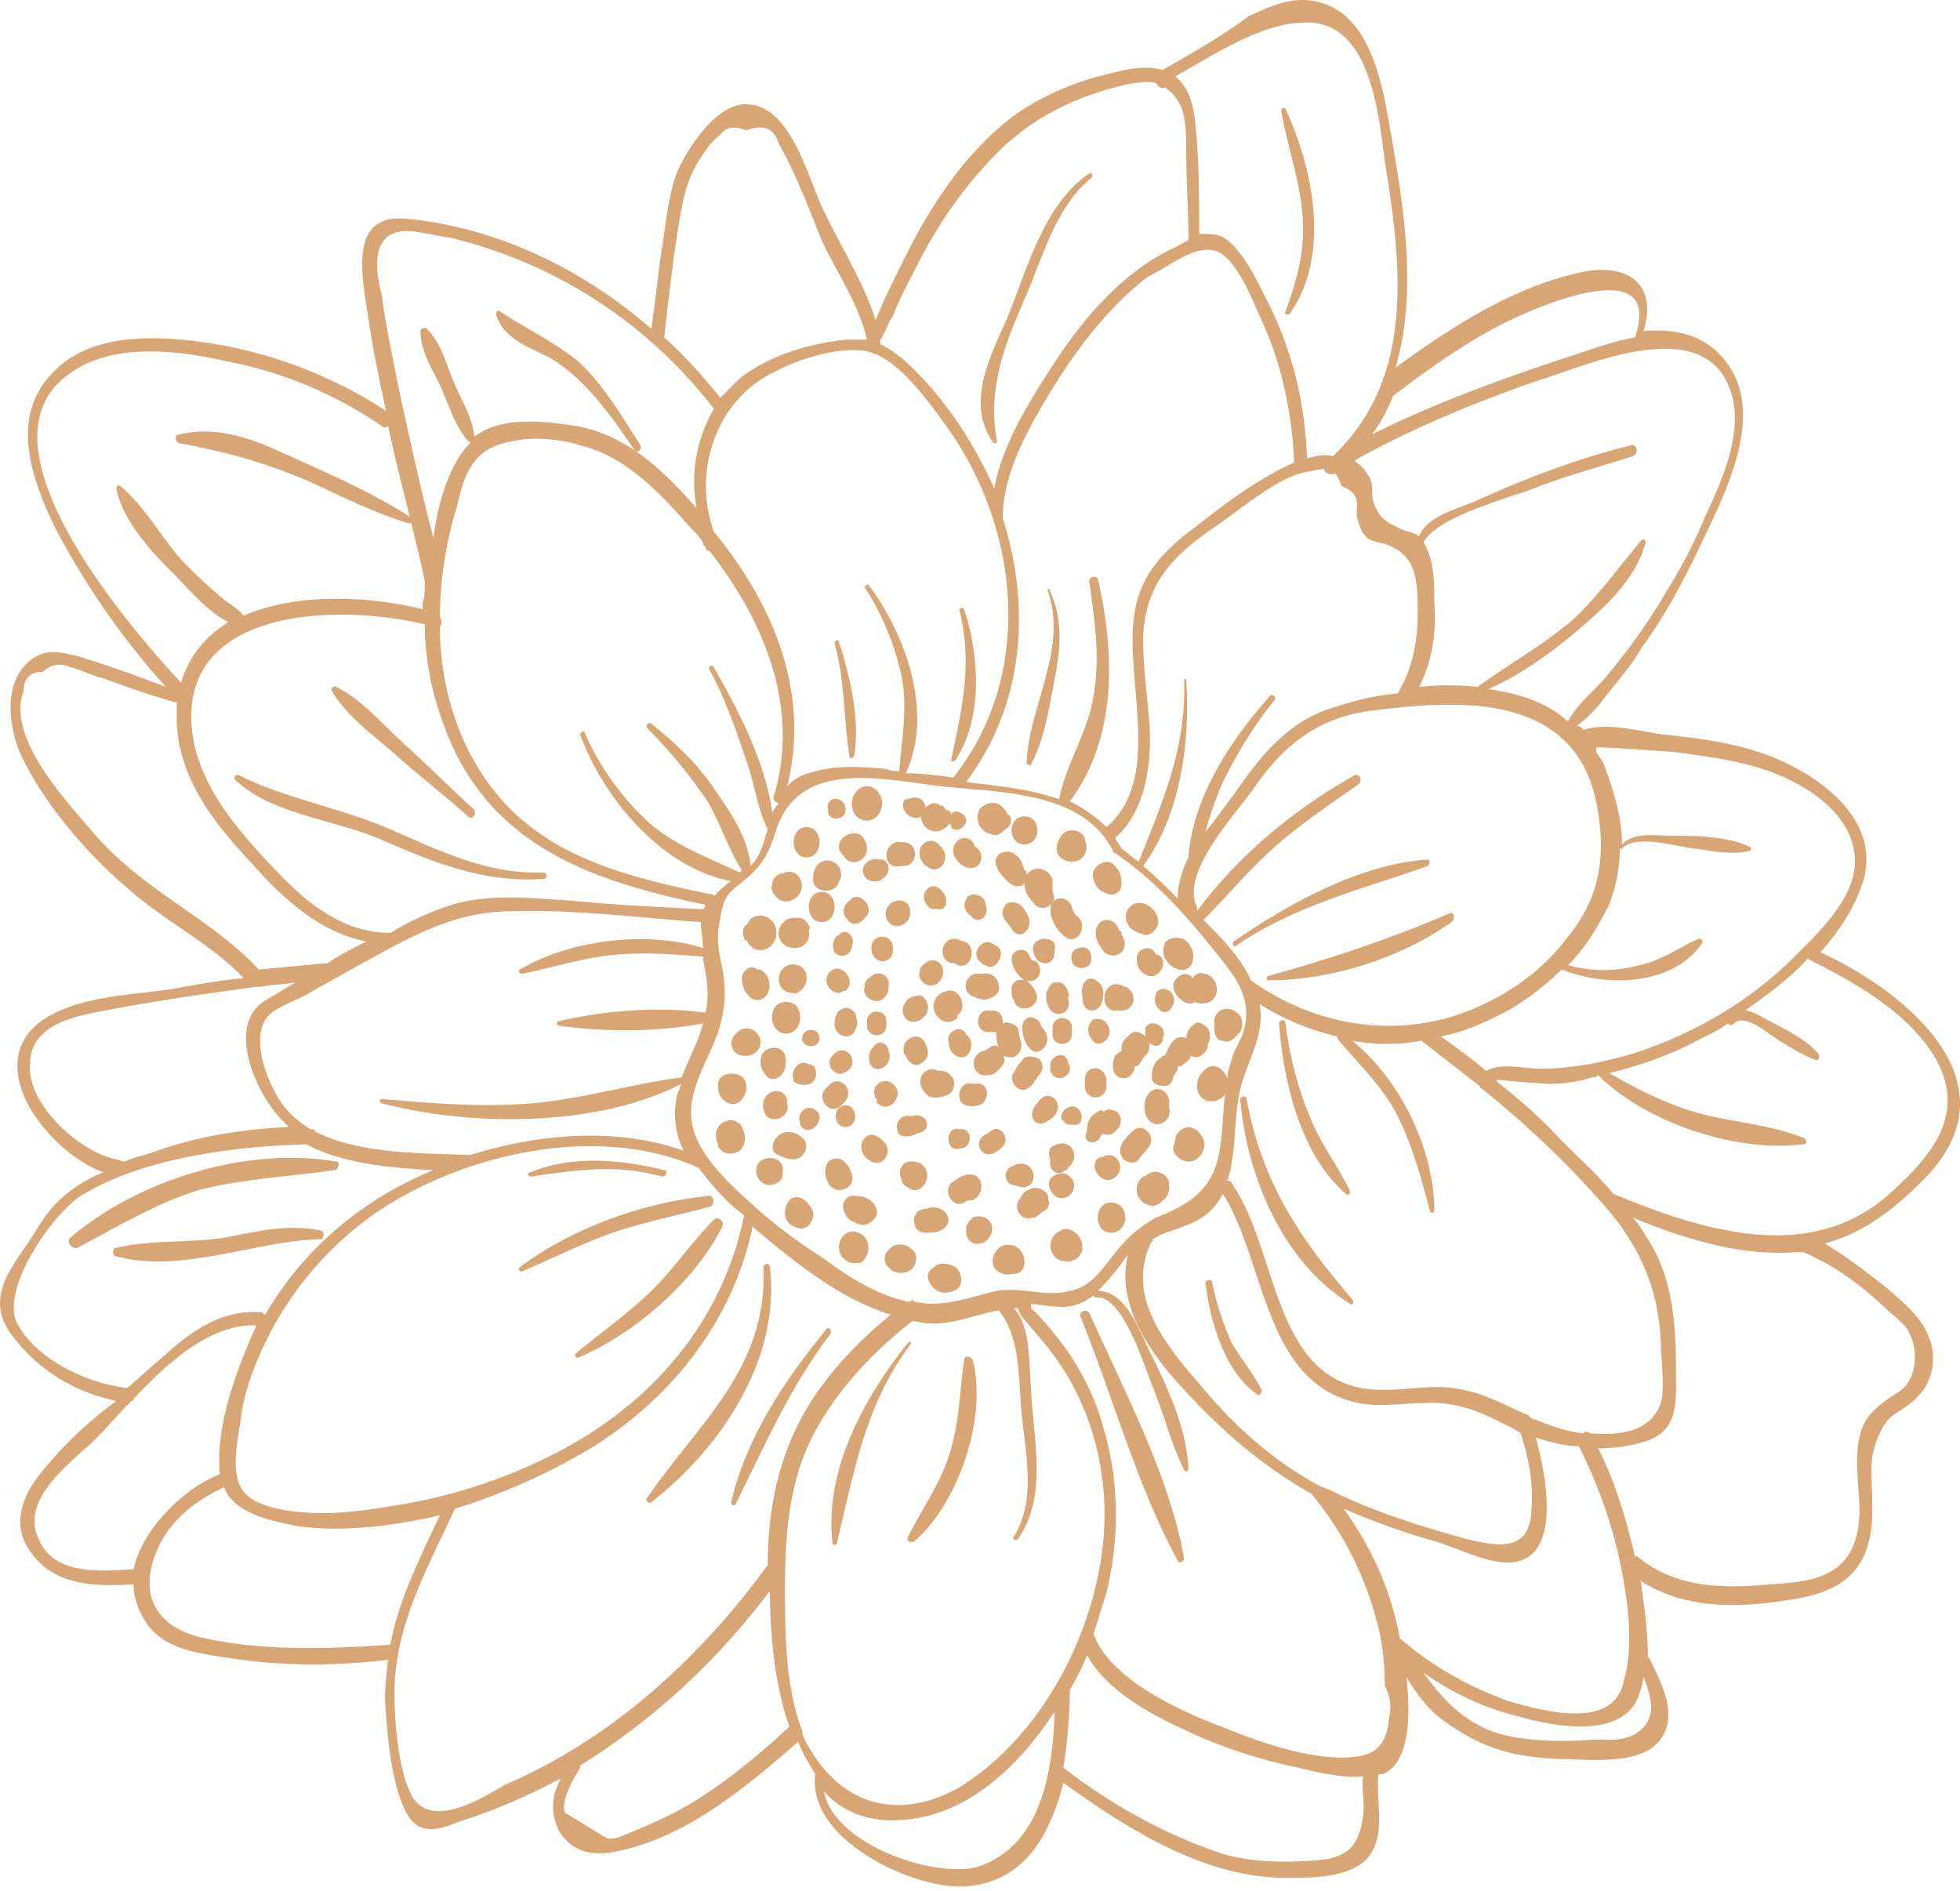 <svg width="400" height="386" fill="none" xmlns="http://www.w3.org/2000/svg"><path d="M384.729 262.577c-3.962-3.082-7.924-6.163-12.326-8.805 8.364-2.201 15.408-7.924 21.571-14.527 17.169-19.37-6.163-37.42-22.452-44.904 3.522-3.962 6.164-7.924 7.925-12.326 5.722-13.207-6.604-22.892-17.169-27.294-7.484-3.082-14.968-3.962-22.892-4.843-3.962-.44-11.446-2.641-16.289-.88 0-.44-.88-.881-1.32-.881 1.32-.88 2.641-2.201 3.081-2.641 1.321-1.321 2.642-3.082 3.962-4.843 2.201-2.641 4.403-5.282 6.163-8.364 4.843-6.603 8.805-14.087 12.327-21.571 4.842-10.125 13.207-26.414 4.842-36.98-4.402-5.722-10.565-6.603-16.728-6.163 3.081-10.125-3.962-14.087-13.207-11.886-13.647 3.082-25.974 11.006-37.42 19.37 4.843-16.288 1.321-35.218-1.761-52.387-1.76-9.245-4.842-20.69-14.967-22.452-4.843-.88-9.245 1.321-13.207 3.082-5.283 3.962-11.446 7.484-17.609 11.006-4.403-1.32-9.245.44-13.207 1.32-6.163 1.761-12.327 4.403-17.609 8.365-9.245 7.044-16.289 17.609-21.572 28.174-2.201 4.403-4.402 8.805-6.163 13.207-2.641-8.364-7.924-16.288-11.446-24.212-2.641-6.164-6.163-18.93-14.087-19.81-6.163-.881-11.886 7.483-14.528 12.766-2.201 4.843-2.641 11.006-3.521 16.288-.881 5.723-1.321 11.006-2.202 16.73-14.087-12.327-31.696-20.691-49.745-22.453-12.327-1.32-9.245 11.887-7.924 20.691.88 6.163 2.2 12.327 3.521 18.49-11.446-7.484-24.652-12.326-37.86-14.087-10.125-1.321-23.331-1.761-30.815 7.043-7.924 8.805-3.522 21.131.88 30.376 6.163 11.886 14.087 23.332 22.892 33.017-5.723-2.201-11.886-4.402-17.61-6.163-3.521-.88-6.603-1.761-9.684.44-6.163 4.402-4.843 14.088-2.201 19.81 4.842 10.126 13.647 20.251 22.011 27.295 7.484 6.603 16.729 11.005 23.332 18.049-4.842.44-9.685 1.321-14.527 2.201-8.365 1.321-19.37 1.321-26.854 6.604-12.327 9.244 1.76 26.854 12.766 30.816-5.282 2.201-9.685 5.282-13.207 11.005-4.402 7.484-11.886 14.088-5.282 22.452 5.282 7.044 12.766 11.446 21.13 13.207-6.603 4.842-11.886 10.125-16.288 15.848-3.522 4.843-4.842 10.566-.88 15.408 4.842 6.604 13.207 6.604 20.69 6.163 0 2.642.881 5.283 2.642 7.924 3.522 5.283 10.565 6.164 16.288 7.044 11.006 1.761 22.012 1.761 33.017.44-.44 3.522-.88 7.484-.44 11.006.44 6.163 1.321 14.528 3.962 19.81 2.642 5.283 6.604 3.962 11.006 2.201 7.044-2.201 14.087-5.282 20.691-8.804-1.761 3.522-2.201 6.603-.44 10.565 2.641 4.403 6.603 5.283 11.446 4.403 14.087-2.642 26.413-12.767 37.419-22.452.88 2.201 2.201 4.402 3.522 6.603-1.761 13.648 20.691 23.773 30.816 22.892 11.886-.88 17.169-10.565 19.81-21.131 12.767 9.245 28.175 18.93 44.023 19.37 5.283 0 13.207.441 17.609-3.521 4.402-4.403 2.201-11.446 2.642-17.169v-.441h.88c5.723-2.201 5.723-12.766 4.843-19.81 2.201 3.522 4.402 6.604 7.483 8.805 7.924 5.723 14.088 7.484 23.773 7.924 5.282 0 15.408 1.321 19.81-3.082 4.843-4.842 1.321-11.886-1.321-17.169 0 0 0-.44-.44-.44 0-5.723-.88-11.446-1.321-14.527 0-.441 0-.881-.44-1.321 9.245 6.163 20.691 5.723 31.256 3.962 11.446-1.761 16.729-7.044 16.289-19.81 0-5.283-.881-8.805 1.321-13.647 2.201-4.843 3.521-3.963 7.043-7.044 3.082-2.641 4.402-6.163 3.962-10.125-.88-6.164-5.723-9.685-9.685-13.207Zm9.685-47.545c7.484 11.886 0 20.691-8.804 28.615-16.289 14.527-38.3 7.484-56.35 0-3.962-4.843-8.804-8.805-12.766-13.207-3.522-3.522-7.044-6.603-11.006-9.685v-.44c3.522.44 10.125.88 10.566.88 3.081 0 6.163-.44 8.804-1.32.44 0 .881 0 1.321-.441 9.685 9.685 28.174 15.849 41.822 14.088.88 0 .88-.881 0-1.321-6.604-2.641-13.648-3.082-20.691-4.843-6.604-1.76-12.767-4.842-18.93-8.364 5.723-1.321 11.886-3.522 17.169-6.163 2.201-1.321 4.842-2.201 7.044-3.962.44.44.88.44 1.32 0 2.201-2.201 7.044 2.201 9.245 3.522 2.201 1.32 4.843 3.081 7.484 3.962.44 0 .88-.44.44-1.321-3.081-3.522-8.364-5.723-12.326-7.924-.881-.44-1.761-.881-2.642-.881 4.403-3.081 9.245-6.603 12.767-10.565 9.685 4.843 19.81 10.565 25.533 19.37ZM285.678 334.334c-1.761-9.685-5.723-18.49-11.446-26.414 6.163 2.642 12.326 4.843 18.489 6.604 4.843 1.32 12.767 5.723 17.61 3.962 7.924-2.642 5.282-17.169 3.081-25.093 3.082.88 5.723 1.761 8.805 1.761 3.522 7.043 6.163 14.087 7.924 21.571 1.761 7.484 3.522 18.49 1.321 25.973-1.761 10.566-16.289 6.604-23.773 4.403-8.364-3.082-15.408-7.044-22.011-12.767Zm-67.355-70.877c-4.843 1.321-9.685-.88-14.968 0-5.723 1.321-11.006 3.522-16.729 2.201-.44-.44-.44-.44-.88 0h-.44c-6.164-1.32-11.887-4.842-17.169-8.804-4.843-3.082-9.685-6.604-14.088-10.566-4.402-3.962-11.446-10.125-12.766-16.728-1.321-6.604 3.081-12.767 5.283-18.93 1.32-4.403 1.76-7.924.88-12.767-.88-4.402-1.321-6.163-.44-10.565.88-5.283 2.201-5.283 5.723-8.365 3.522-3.081 4.402-5.723 5.723-9.685 4.842-14.527 22.011-10.125 33.457-8.804 11.886 1.32 29.055.88 35.218 13.207 0 .44.441.44.441.44 8.364 5.723 14.967 13.207 21.571 21.571 3.522 4.402 6.163 8.364 4.842 14.087-.44 2.201-2.201 4.403-2.641 6.604-.44 1.32-.881 2.641-.881 3.962 0-.44-.44-1.321-.88-1.761-1.321-1.321-2.641-1.321-3.962 0-.88.88-1.321 1.761-1.321 3.081 0 3.522 3.962 3.963 5.723 1.761-.44 3.082-.44 6.604-.88 9.685-.881 8.805-5.283 12.327-13.207 15.408-3.082 1.761-5.283 3.522-7.484 6.164-3.082 3.521-5.283 7.924-10.125 8.804ZM195.871 364.71c-11.446 6.603-23.332 4.402-30.376-7.484-.88-1.321-1.32-2.201-1.761-3.522v-.44c-3.521-9.245-3.521-19.81-3.521-29.495 0-11.006.88-22.012 6.163-31.697 4.842-8.804 11.886-16.288 19.81-22.452.881 0 2.201.441 3.082.441 4.842.44 9.685-1.761 14.527-2.642 4.843 5.723 3.962 15.408 4.843 22.452.88 7.924 2.641 16.729-1.761 23.772-.44.441.44.881.88.441 6.164-8.805 3.082-20.691 2.642-30.816-.441-4.843 0-12.767-3.522-16.289h.88c.441 1.761 1.321 2.201 2.642 3.962 3.522 3.962 6.603 7.924 8.804 12.327 4.403 8.364 6.604 18.489 6.163 28.174-.88 20.251-12.326 42.702-29.495 53.268Zm-114.02-57.67c-5.282.88-10.565 1.761-15.847 1.761-3.962 0-13.207-.44-16.289-4.403-3.081-3.962-.88-11.445-.44-15.848.88-5.723 3.082-11.005 5.723-16.288 5.283-10.125 12.767-18.49 21.571-24.653 18.05-12.326 45.784-18.49 66.034-9.245 2.642 3.522 5.723 7.044 9.245 9.685-4.402 22.012-19.37 38.74-38.3 48.425-10.125 5.283-21.13 8.805-31.696 10.566Zm-17.608-76.16c0-.44-.44-.44-.88-.44-2.202-1.321-4.403-3.082-6.164-5.723-2.641-3.962-6.163-12.767-2.641-17.169 1.76-2.201 6.603-3.522 9.245-5.283 2.2-1.32 4.842-2.641 7.043-3.962 10.566-5.723 20.69-12.326 33.458-12.326 12.766-.44 25.973 1.321 38.74 2.201 0 1.761.44 3.522.44 5.283-11.446-3.522-26.854-1.761-37.42 4.402-.44.44 0 .881.441.881 6.603-1.321 13.207-3.522 19.81-3.962 5.723-.441 11.446 0 17.169.44v.44c.88 4.402 1.321 7.924.44 11.006-9.685-1.321-20.691-.441-29.935 1.761-.441 0-.441.88 0 .88 9.244 1.321 20.25 1.321 29.495-.44-.44 1.321-.881 3.081-1.761 4.842-.88 2.202-1.761 3.962-2.641 6.164-10.126 1.32-20.251 4.402-30.376 5.282-10.566.881-20.69 0-30.816-.88-.44 0-.44.88 0 .88 18.49 4.843 44.023 4.843 61.192-3.962-.441.881-.441 1.321-.881 2.201-.88 3.962-.44 7.925 1.321 11.446-13.647-4.842-29.495-3.521-43.583.881h-.44c-8.364-.44-22.011 0-31.256-4.843Zm22.451-103.453c0 8.804 2.202 17.168 5.723 25.093 10.126 21.571 30.816 27.734 51.507 32.136 0 .441 0 .441-.44.881h-.44c-8.805-.44-18.05-.881-26.854-1.761-7.484-.44-14.968-1.321-22.452.44-4.842 1.321-9.685 3.522-14.087 6.163-10.126 0-17.61-6.603-24.213-13.647-6.603-7.043-13.647-14.968-15.848-25.093-5.283-27.734 29.055-28.615 47.104-24.212Zm18.05-37.42c3.962-.88 9.685-.44 13.647.88 9.245 2.202 16.288 9.686 22.452 16.729.88.881 1.76 1.761 2.641 3.082 0 .44 0 .44.44.88 0 .441.44.881.881.881 11.005 14.087 18.489 31.696 13.206 49.746-.44.88 0 1.32.881 1.761-.44.44-.881 1.32-1.321 1.76-1.32-10.125-7.043-21.131-11.886-29.495-.44-.88-1.321 0-.88.44 3.081 5.723 5.282 11.887 7.483 18.49 1.761 4.842 2.202 9.685 4.403 14.087-.881 2.642-1.321 5.283-3.522 7.484-.44-5.723-4.402-11.446-7.484-15.848-3.522-5.283-7.924-9.245-12.767-13.207-.44-.44-1.32.44-.88.881 4.402 4.402 8.805 9.685 12.326 14.967 2.642 4.403 4.403 10.126 7.044 14.088l-.44.44c-6.604-3.082-12.767-5.283-18.49-10.125-5.723-5.283-10.125-11.446-13.207-18.49 0-.44-.88 0-.88.44 4.842 13.207 16.729 27.294 30.816 29.936-1.321.88-2.201 1.761-3.522 3.081 0-.44-.44-.44-.88-.44-16.729-3.522-34.338-7.484-45.344-22.892-6.603-9.245-9.685-20.691-9.685-31.696.44-.44.44-1.321 0-1.761 0-7.924 1.32-15.848 3.522-22.892 1.76-7.924 3.962-11.886 11.446-13.207Zm53.267-14.087c4.843-2.642 14.528-5.723 19.811-3.962 5.723 1.76 11.446 9.685 14.968 14.527 15.408 21.131 18.489 51.067 1.76 72.198-3.081-.44-6.603-.881-9.685-.881 5.723-12.326 0-28.174-7.483-38.3-.441-.44-.881 0-.881.441 3.522 5.282 6.163 11.886 7.484 18.049 1.321 6.603 0 12.767-.44 19.37-.881 0-1.761 0-2.642-.44-5.282-.44-10.565-.881-15.848.88-1.761.441-3.081 1.321-4.402 2.642 4.842-19.37-3.082-37.42-14.968-51.947-4.402-12.327.44-26.854 12.326-32.577Zm86.285-24.653s.441 0 0 0c1.761-.44 3.522-.44 4.843.44 3.522 2.201 6.163 8.805 7.924 12.767 4.402 9.245 6.603 19.37 7.044 29.935-7.044 3.082-14.088 8.365-20.251 13.207-5.283 3.962-10.125 8.365-11.886 15.408-3.522 13.647 6.163 35.219-6.163 45.784-2.201-2.201-4.843-3.962-7.484-5.283 9.685-12.766 9.245-30.375 5.723-45.343-.44-.881-1.761-.44-1.761.44 1.321 9.245 2.641 18.049 0 27.294-1.761 5.723-4.843 11.006-6.163 17.169-3.962-1.321-8.365-2.201-12.327-2.641-2.201-.441-4.402-.441-6.603-.881 11.886-15.848 13.207-35.658 7.484-53.708v-.44c0-9.245 5.723-18.93 10.565-26.854 5.283-8.364 11.446-16.288 18.93-22.011 3.522-1.761 7.044-4.403 10.125-5.283ZM270.27 95.73c0 .88 1.32 1.32 2.201.88.44.44.88 1.321 1.321 2.642 2.641.88 3.521 2.641 3.081 4.842 0 .441 0 1.761.44 2.642.441 1.32.441 1.761 1.761 3.081 1.321.881 2.642.881 3.962 1.321 4.403 1.761 5.723 4.402 6.164 9.245.44 7.484 0 14.527-3.962 21.131a55.764 55.764 0 0 0-12.327 2.641c-9.685 2.642-15.408 9.685-21.131 18.05-1.761 2.201-3.522 4.842-5.723 7.483.881-3.521 2.201-7.043 3.522-10.125 3.082-6.163 6.603-11.886 10.566-16.728.44-.441-.441-1.321-.881-.881-7.924 8.805-15.848 20.691-16.729 33.017-1.32 2.642-2.201 5.723-2.201 8.365-2.201-2.202-4.402-4.403-7.043-6.604 7.483-10.125 9.685-25.093 8.804-37.86 0-.44-.44-.44-.44 0 .44 14.088-4.402 24.653-9.245 36.98-1.321-.881-2.201-1.761-3.522-2.642-.44-.88-.88-1.32-1.32-2.201 6.163-5.283 7.483-14.968 7.043-22.892-.44-6.163-1.32-11.886-1.32-18.049.44-11.006 6.163-16.729 14.527-22.452 5.283-3.522 13.647-11.005 19.81-11.446 1.761-.44 2.202-.44 2.642-.44Zm55.469 67.795c2.201 11.006.88 19.811-6.164 28.175-4.402 5.723-10.125 10.125-16.728 13.207-15.408 7.484-33.458 5.283-47.545-4.843-2.201-4.842-6.163-8.804-9.685-12.326 4.402-4.402 8.805-9.685 13.647-14.087 5.723-5.283 11.886-9.245 18.049-13.648.881-.88 0-2.201-.88-1.76-11.886 6.603-23.772 16.288-32.137 27.734v-.881c-3.522-7.043 7.924-18.929 11.886-24.652 6.164-8.805 13.207-14.088 23.773-15.408 17.169-2.201 40.941-3.962 45.784 18.489Zm-90.688 89.807c.441 0 .441-.44 0 0 .441-.881 1.321-.881 1.761-1.321 5.723-2.201 9.685-2.641 12.767-8.364 8.805 14.087 8.364 38.74 27.734 42.702 4.403.881 8.805 0 13.207 0 7.484-.44 12.327 2.201 18.49 5.283.44.44.88.44 1.321.88 1.761 5.283 2.641 10.566 2.201 15.849-.44 8.804-7.484 7.043-13.207 5.723-9.685-2.642-19.37-5.723-28.175-10.126-.44 0-.88-.44-1.32-.44-8.365-4.402-15.849-10.565-22.452-18.049-7.484-8.805-18.49-19.811-12.327-32.137Zm89.367 39.18c-.44-.44-.881-.44-1.321 0-3.962-.44-7.043-1.761-10.565-3.081-.44-.441-.881-.881-1.321-.881-3.962-1.761-7.924-3.962-12.326-4.842-7.044-1.761-14.088.88-21.131-.44-18.05-3.522-17.169-28.615-26.414-41.822 0-.44-.44-.44-.881-.44 1.761-5.283 1.321-10.566 2.202-16.289.88-7.044 5.723-12.767 4.402-19.81 4.842 3.081 10.125 5.283 15.848 6.603v.44c4.402 5.283 9.245 9.685 12.327 15.849 3.081 6.163 4.842 12.766 6.603 19.37 0 .44.88.44.88 0 0-12.767-7.043-26.854-16.728-34.778 4.842.88 9.245.88 14.087 0l11.886 9.244c0 .441.44.441.881.881 9.245 7.484 17.609 15.408 25.533 24.653 6.603 7.924 10.125 16.288 10.565 26.854 0 3.081.881 9.245 0 12.326-2.201 6.163-8.804 6.604-14.527 6.163ZM341.147 153.4c6.603.88 13.647 1.761 19.81 3.962 7.484 2.641 17.609 8.805 17.609 18.49 0 7.484-7.484 14.527-12.326 19.37-9.245 9.245-20.691 15.848-33.017 19.81-6.164 1.761-12.327 3.082-18.93 3.082-3.082 0-7.924-1.321-11.006.44-3.082-2.641-6.163-4.843-9.245-7.044 4.843-.88 9.685-3.081 14.528-5.723 3.522-2.201 7.043-4.842 10.125-7.924 8.805 3.522 22.452 3.522 28.615-5.283.44-.44 0-1.32-.881-.88-3.962 1.761-7.484 4.402-11.886 5.283-4.842 1.32-9.685 1.32-14.527 0 3.521-3.522 6.163-7.924 8.364-12.327 1.321-3.522 2.201-7.484 2.201-11.446h.44c2.642-3.081 11.006-.44 14.968 0 3.522.441 7.484 1.321 11.006.441.44 0 .44-.881 0-.881-4.843-2.201-11.006-2.201-15.848-2.201-3.522 0-7.484-.88-10.126 1.761 0-5.723-1.761-11.006-3.521-15.848-.441-1.321-1.321-2.202-1.761-3.082v-.88c3.962 0 14.087.88 15.408.88Zm12.326-72.638c2.201 7.924-2.201 17.61-5.283 24.213-2.201 5.283-4.842 10.565-7.924 15.408-3.522 6.163-7.924 12.326-12.766 18.049-2.202 2.642-5.723 5.283-7.484 8.805-4.403-3.962-10.126-5.723-16.289-6.604 6.163-2.641 12.327-7.043 17.609-11.446 5.723-4.842 12.327-10.565 14.528-18.489 0-.44-.44-.881-.881-.44-4.842 5.723-8.804 11.446-14.087 16.288-6.163 5.283-12.767 8.805-19.37 13.647a53.679 53.679 0 0 0-11.886 0c2.641-5.283 3.522-11.006 3.081-17.169 0-3.962 0-8.804-2.201-12.326 2.642-5.283 18.05-9.245 22.452-11.006 6.603-2.641 13.647-4.402 20.251-6.603 1.32-.44.88-2.642-.441-2.201-10.565 2.64-21.131 6.603-30.816 11.005-3.522 1.761-10.565 3.082-12.326 7.484-.44 0-.44-.44-.881-.44-.88-.44-1.761-.44-2.641-.881-2.641-1.32-4.402-1.76-5.723-5.282-.88-2.642.44-3.962-1.761-6.604-.44-.88-1.321-1.32-2.201-2.2 11.886-6.604 24.653-11.887 37.419-16.29 10.126-3.08 34.779-14.527 39.621 3.082Zm-69.116 0c7.484-5.723 14.968-11.005 22.892-14.968 5.283-2.64 32.577-14.967 26.414 3.082-5.283.88-10.566 3.082-14.968 4.402-13.207 4.403-26.414 9.245-38.74 15.408 1.761-2.2 3.081-4.842 4.402-7.924Zm-18.049-76.16c13.207-.44 14.968 18.05 16.288 28.175 3.522 21.572 6.163 44.463-10.565 60.312-1.761-.44-3.522 0-5.283.44-.44-11.446-3.082-22.452-8.364-32.577-1.761-3.522-5.283-11.006-9.245-12.767-1.321-.44-2.642-.44-4.402-.44 0-7.924 0-15.408-.881-23.332-.44-3.522-1.321-6.603-3.962-8.805 8.364-4.842 18.049-11.005 26.414-11.005Zm-84.084 59.872c1.321-3.522 3.082-6.604 4.843-10.125 3.962-7.924 8.804-14.968 14.527-21.131 7.484-8.365 16.729-13.207 27.735-15.849 2.201-.44 4.402-.88 6.603-.44.44.88 1.321 1.32 1.761.88 1.321.881 2.641 2.202 3.522 4.403.88 2.641.88 6.163.88 8.805 0 6.163.44 11.886.44 18.049-1.32.44-2.201 1.32-3.521 1.76-9.685 4.843-17.169 13.208-23.333 22.452-4.842 7.484-11.005 16.73-12.766 26.414-3.962-8.804-9.245-17.169-16.289-24.212-2.201-2.202-4.402-3.963-7.043-5.283 0-.44 0-.88.44-1.32.88-1.762 1.321-3.082 2.201-4.403Zm-43.583-19.37c.881-5.283 1.761-9.245 4.843-13.647.88-1.321 2.201-3.082 3.522-3.962 1.32-1.761 3.081-1.761 5.282-.88 3.522-1.321 5.723-.441 6.604 2.64 3.522 6.164 6.163 13.207 8.805 19.81 3.081 6.604 7.483 12.768 9.244 20.251h-4.402c-7.484.88-15.408 3.082-21.571 7.924l-3.962 3.963c-3.522-4.403-7.484-8.805-11.446-12.327.88-7.924 1.761-15.848 3.081-23.772Zm-53.707 2.2c2.64.441 4.842.881 7.483 1.322 21.131 5.282 39.621 17.169 53.268 34.778-3.522 6.163-4.842 13.207-3.522 20.25l-.44-.44c-6.603-7.484-14.087-14.528-24.213-16.288-6.163-.881-14.967-2.202-20.69 2.2-.44-3.961-2.642-7.483-3.962-10.565-1.761-3.962-2.642-8.364-5.723-11.446-.44-.44-1.321 0-1.321.44 0 3.962 2.201 7.484 3.962 11.006 1.76 3.962 3.082 8.364 5.723 11.446 0 0 .44 0 .44.44l-.44.44c-3.962 4.403-6.163 11.887-7.044 18.93-2.641-10.125-4.842-20.25-7.043-30.375-1.321-6.604-2.642-12.767-3.522-19.37-1.761-6.604-1.761-14.088 7.043-12.767ZM14.056 76.36c8.804-6.603 22.451-4.843 32.136-2.641 11.446 2.2 22.012 6.603 31.697 13.207.44.44.88.44 1.32 0 2.202 10.565 5.283 21.13 7.484 31.696 0 1.761 0 3.082-.44 4.402v1.321c-10.565-2.641-25.533-3.522-36.539 1.321-1.32-1.761-3.522-2.642-5.283-4.403-2.64-2.201-4.842-4.402-7.043-6.603-4.403-4.843-7.924-11.446-12.767-15.408-.44-.44-.88 0-.88.44 1.32 6.604 7.043 12.767 11.446 17.169 3.081 3.082 7.043 7.924 11.446 10.125-4.403 2.642-7.925 6.604-9.685 12.327C25.503 126.986-5.754 90.447 14.057 76.36Zm4.402 92.888c-5.283-6.163-17.169-18.93-13.647-28.174 0-2.642 1.32-3.962 3.962-3.962 1.76-1.761 3.962-1.761 5.723-.881 2.201.44 4.402 1.761 6.603 2.201 4.843 1.761 9.685 3.522 14.528 4.843h.44v3.962c.44 11.886 7.924 21.131 15.408 29.055 6.604 7.484 14.087 14.087 23.332 15.848-2.641 1.321-5.283 2.642-7.924 4.402-4.842.441-9.245.881-14.087 1.321-9.685-10.565-24.213-16.288-34.338-28.615Zm5.283 67.355c-7.044-1.32-18.49-11.005-17.61-19.81.44-8.805 11.446-9.685 17.61-11.006 9.685-1.761 18.93-3.081 28.615-4.402h.88c2.201-.44 4.402-.44 7.044-.88l-6.604 3.962c-7.484 5.282-1.32 18.929 3.962 24.212L58.96 230c-9.245.44-18.05 1.761-26.854 4.842-2.201.881-4.843 1.321-6.603 2.201-.88 0-1.321-.44-1.761-.44Zm-20.25 33.458c-3.523-7.044 7.483-22.892 13.646-26.414 12.767-7.484 30.816-9.685 45.344-10.125 7.484 3.962 17.169 4.842 25.973 5.282-14.087 5.723-26.413 15.849-34.337 29.496 0 0-.44 0-.44-.441-8.365-.88-14.968 3.963-21.132 9.686-2.2 1.76-4.402 3.962-6.603 5.723-7.924-.881-18.49-5.723-22.452-13.207Zm4.401 44.023c-3.962-8.365 7.044-15.849 11.887-20.691 2.2-2.201 4.402-4.843 7.043-7.484.44 0 .44-.44.44-.44 7.044-7.484 15.849-15.408 25.094-14.968-.88 1.761-1.761 3.962-2.642 6.163-2.641 6.603-5.723 16.289-4.842 24.213-7.044 2.641-15.848 11.005-17.61 19.37-6.603.44-16.288 1.32-19.37-6.163Zm33.898 20.25c-8.804-1.761-14.087-7.924-9.685-18.049 2.641-6.164 7.924-10.126 13.647-12.767 1.761 5.283 10.125 7.044 14.968 7.924 9.245 1.321 19.37 0 29.055-2.201-3.962 8.364-8.364 17.169-10.125 26.414-12.767.88-25.974 1.32-37.86-1.321Zm42.262 32.137c-2.641-4.843-3.522-14.528-3.522-19.811-.44-14.087 6.604-26.413 12.327-38.74 8.364-2.641 16.728-6.163 23.772-10.125 18.049-9.685 32.577-26.414 36.979-47.545l.881.881c7.924 6.603 17.169 14.087 27.294 17.169-7.484 6.163-14.087 13.207-18.49 21.571-4.842 9.245-6.603 19.37-6.603 29.495-14.088 19.37-32.137 35.659-53.708 44.904-4.402 2.641-14.968 9.244-18.93 2.201Zm55.909 2.201c-3.962 2.201-7.924 3.962-12.326 5.723-.881.44-2.201.88-3.522.88-3.082-1.761-5.723-3.521-8.805-5.282-.88-2.642 1.761-7.044 3.082-9.245v-.44c14.968-9.245 28.175-21.572 38.74-35.659 0 8.364.88 18.93 3.962 27.734-6.603 6.164-13.647 11.887-21.131 16.289Zm60.752 11.886c-7.924 3.522-30.376-3.522-32.577-14.968 3.962 4.403 9.685 6.604 17.169 5.723 12.326-1.32 22.451-10.565 29.935-22.011-.44 12.326-2.641 26.414-14.527 31.256Zm77.48-10.125c-.881 7.484-4.402 8.804-9.685 9.245-6.163.44-12.767.44-18.93-1.321-11.886-3.962-22.892-10.125-32.577-17.609.881-5.283 1.321-11.006 1.321-15.848 1.32-2.202 2.641-4.843 3.522-7.044 4.842 8.364 15.408 13.207 23.332 16.729 6.163 2.641 13.207 4.842 19.81 6.163 3.522.88 8.805 2.201 13.207 1.761-.44 2.201.44 5.282 0 7.924Zm5.283-19.81c-.441 5.282-2.642 7.483-7.044 7.924-7.924.88-18.49-2.642-25.974-5.723-8.364-3.082-23.772-9.685-27.294-19.37.881-2.642 1.761-5.723 2.642-8.365 2.641-11.005 2.641-22.451-.441-33.017-1.32-5.283-3.521-10.125-6.603-14.968-.44-.88-5.283-7.484-8.364-10.125v-.88c4.842.44 8.364 1.76 12.766-1.761 0 .44.441.44.881.44 5.283 0 9.685 14.527 11.446 18.93 2.201 5.282 3.522 11.005 6.163 16.288.44.44.88.44.88-.44-.44-8.364-4.402-16.729-7.924-23.772-2.201-4.403-4.842-12.327-10.565-12.327 2.201-2.201 4.402-4.842 6.163-7.484-2.201 8.805 2.641 17.169 8.364 24.213 8.805 10.125 18.05 18.49 29.055 24.653 6.164 7.484 10.566 15.848 13.207 25.533 1.321 4.402 1.761 9.245 1.761 13.647 1.321 2.641 1.321 4.402.881 6.604Zm51.066 2.641c-2.641 2.201-6.163 1.761-9.245 1.761-5.723.44-12.326.44-18.049-.881-7.484-1.761-12.326-6.603-16.729-12.766 5.723 3.962 11.886 7.043 18.93 8.804 6.163 1.761 18.05 4.403 23.332-1.32 1.321-1.321 2.201-3.962 2.642-6.604 1.761 4.402 2.641 8.364-.881 11.006Zm52.828-69.116c-6.164 3.962-8.365 6.163-8.365 14.528 0 5.282 1.321 10.565-.44 15.848-2.641 7.924-10.565 8.364-17.169 8.804-9.685.881-19.37.881-27.294-5.723h-.44c-1.761-7.484-3.962-14.967-7.484-22.011 3.081 0 6.163-.44 9.245-1.321 7.484-2.201 6.603-8.364 6.603-15.408 0-9.245-.88-18.489-5.723-25.973-.88-1.321-1.761-3.082-3.081-4.403 10.565 4.403 22.011 7.925 33.457 7.044h1.321c6.163 2.641 11.005 6.163 15.848 10.566 1.32 1.32 3.081 2.641 4.402 3.962 3.522 3.521 3.522 11.446-.88 14.087Z" fill="#D8A574"/><path d="M172.539 165.726c.44-3.521-4.402-3.521-3.522-.44v.44c0 1.761 3.082 1.761 3.522 0ZM164.615 174.971c3.521 0 3.521-6.163 0-6.163-3.522 0-3.522 6.163 0 6.163ZM159.332 183.776c2.642.88 5.283-1.761 3.963-4.402-.881-1.761-2.642-1.761-3.963-.881l.441-.44c-1.321.44-2.201 1.321-2.201 2.641-.441.881.44 2.201 1.76 3.082ZM152.729 192.58l.88.881c2.202 1.321 4.843-.44 4.843-3.082 0-2.641-2.641-4.402-4.843-3.081-.44 0-.44.44-.88.88-.44.881-.44.881-.44.44-.881.881-.881 2.642 0 3.522 0-.44 0-.44.44.44ZM156.691 202.706c.88-1.761 0-4.403-1.761-4.843h-.44c-.44 0-.44 0 0 0-1.321-1.32-3.082.44-3.082 1.761s.44 2.641 1.321 3.522c.88 1.321 3.081 1.321 3.962-.44ZM154.93 211.51c-.88-1.761-3.082-2.201-4.402-.88l-.441.44c-1.76 1.761-.44 4.402 1.761 4.402h.441c2.201 0 3.521-2.201 2.641-3.962ZM150.968 219.434s-.441 0 0 0c-2.202-.88-4.843 0-4.403 2.642 0 1.32.881 2.641 2.201 3.081.881.44 2.202 0 2.642-.88 1.32-1.321 1.32-3.962-.44-4.843ZM150.528 229.119c-.881-.88-2.202-.44-3.082 0-1.321.881-1.761 2.642-.881 4.403v.44c.881 1.761 3.082 1.761 4.403.88 1.32-1.32 1.32-3.081.44-4.842-.44-.881-.88-.881-.88-.881ZM159.772 238.364c-.44-2.641-4.402-2.641-5.283-.44-.88 2.641 1.761 4.842 3.962 3.522 1.321-.44 1.321-1.761 1.321-3.082ZM165.055 245.848s0 .44 0 0c0 .44 0 0 0 0-.441 0-.441 0 0 0-.441 0-.441 0 0 0-.881-1.321-2.642-2.201-3.962-.88-1.321 1.761-1.321 4.402.88 5.282 1.321.881 3.082.441 3.522-.88.88-1.321.44-2.641-.44-3.522ZM175.18 251.571c-.44 0-.44 0 0 0-2.201-.88-3.962.881-3.962 3.082 0 1.761 1.761 3.522 3.962 3.081h.441c2.201-1.32 2.201-5.282-.441-6.163ZM181.344 255.093c-1.321 1.321-.881 3.082.44 3.962.881.88 2.641.881 3.522.44 1.321-.44 2.201-2.641 1.321-3.962-1.321-1.761-3.963-2.201-5.283-.44ZM194.11 258.174c-1.32-.44-2.641-.44-3.521.441-.881.44-1.761 1.761-.881 3.081.881 1.761 2.641 2.642 4.843 1.761 2.201-.44 2.201-4.402-.441-5.283ZM206.877 254.212c-1.761-.44-3.081 0-3.962 1.761-.88 1.761 0 3.522 1.761 3.962.88.441 1.761 0 2.641 0 2.642-.44 2.202-4.842-.44-5.723ZM218.763 251.131c-.88-.44-1.761-.44-2.201 0-1.321.44-2.201 1.761-2.201 3.081 0 1.321.88 2.642 2.201 3.082.881 0 1.761.44 2.201 0 3.082-.88 2.642-4.843 0-6.163ZM226.687 245.408c-3.522 0-3.522 6.163 0 6.163 3.962 0 3.962-6.163 0-6.163ZM235.052 239.245l-.881.44s-.44.44-.88.44a3.302 3.302 0 0 0 0 5.283c1.321.88 2.641.88 3.522 0 1.32-.881 1.761-1.761 1.761-3.082.44-2.201-1.761-3.522-3.522-3.081ZM240.334 231.321c-.44.44-.44.88-.44 1.32 0 0-.441.881 0 .441-1.321 1.76.44 3.521 2.201 3.962 2.641.44 4.842-3.082 3.081-5.283-1.32-2.201-3.521-2.201-4.842-.44ZM247.818 209.749c0 1.321.44 2.642 1.761 2.642.88.44 1.761 0 2.201-.44l1.321-1.321c.88-1.761.44-3.522-1.321-4.402-1.761-.881-3.522 0-3.962 1.76v1.761ZM243.416 199.624c-1.321-1.761-3.522-.44-3.962 1.321 0 1.761.88 2.641 2.201 3.522.881.44 1.761.44 2.201 0 .881.44 1.761.44 3.082 0 2.201-1.321 1.761-4.843-.881-5.723h-.44c-.44-.441-1.761 0-2.201.88Z" fill="#D8A574"/><path d="M243.415 196.102c.441-1.761-.44-3.522-1.761-4.402-.88-.44-2.201-.44-3.081 0-.44.44-.881.44-.881.88-.44 1.321-.44 2.642.441 3.522 1.32 2.201 4.842 2.642 5.282 0ZM233.731 190.819c1.32 0 2.641-1.32 2.641-2.641 0-2.641-3.081-4.843-5.283-3.522-1.32.881-1.761 2.642-.88 3.962.44 1.321 2.201 1.761 3.522 2.201ZM226.247 182.455c1.321.44 2.642-.44 2.642-2.201 0-1.761-.44-2.641-1.761-3.962-1.761-1.321-4.843.88-3.962 3.082.44 1.76 1.32 2.641 3.081 3.081ZM218.763 175.852c2.642 0 3.522-2.642 2.642-4.403v-.44c-.881-1.761-3.522-2.201-4.843-.44-.44.88-.88 1.321-.88 2.201-.441 1.761 1.32 3.082 3.081 3.082ZM209.078 172.33c3.522 0 3.522-5.723 0-5.723s-3.522 5.723 0 5.723Z" fill="#D8A574"/><path d="M202.034 170.129c.881.44 1.761.44 2.642-.44l.44-.441c1.321-.44 1.761-2.641.44-3.081 0-.44-.44-.881-.88-1.321-1.321-1.761-3.962-.88-4.843.44-.88 1.761 0 4.403 2.201 4.843ZM185.745 166.607c.881.44 1.761.44 2.202 0 0 2.201 2.641 3.962 4.402 2.641.44 0 .44-.44.88-.44.441-.88.441-.88.441-.44.44 0 .44-.44.44-.44v.88c.88 1.321 3.081 0 3.081-1.32 0-1.321-2.201-2.642-3.081-1.321 0-.44-.44-.881-.881-.881.441.441 0 .441-.44-.44-.44-.44-.44-.44-.88-.44-.881-.881-2.202-.44-3.082.44 0-1.761-1.761-2.641-3.522-1.761h-.44c-.881.44-.881 2.642.88 3.522-.44 0 0 0 0 0ZM176.941 167.487c1.761 0 3.081-1.76 3.081-3.521s-1.32-3.522-3.081-3.522-3.082 1.761-3.082 3.522c0 2.201 1.321 3.521 3.082 3.521ZM172.099 174.531c0 .44 0 .44 0 0 1.321 2.641 4.843 1.321 4.843-1.321 0-1.32-.881-3.081-2.202-3.081-2.641-.441-4.842 2.641-2.641 4.402ZM171.659 178.493c0-3.082-3.962-3.962-5.283-1.321-.44.881-.44 1.761-.44 2.642.44 2.641 4.842 2.641 5.283 0 .44-.44.44-.881.44-1.321Z" fill="#D8A574"/><path d="M167.697 182.015c-3.522 0-3.522 6.163 0 6.163s3.522-6.163 0-6.163ZM164.615 188.178l-.441-.44c-.44-.44-.88-.44-1.76-.44h-.441c-1.761 0-3.081 1.761-3.081 3.081 0 1.761 1.32 3.082 3.081 3.082h.441c1.76 0 3.081-1.761 2.641-3.522.44-.44 0-1.321-.44-1.761Zm.44 2.641c0 .441 0 .441 0 0ZM162.413 202.706c2.642-.881 3.082-4.843.441-5.723-2.642-.881-4.843 1.761-3.522 4.402.44.88 1.761 1.321 3.081 1.321ZM158.011 205.787c-.44.881-.44 1.321-.44 2.202.44 3.962 5.283 3.962 5.723 0 0-.881 0-1.321-.44-2.202-.881-1.761-3.962-1.761-4.843 0ZM155.371 215.472c-.441 1.761 0 3.082 1.32 4.403.44.44 1.761.44 2.201 0 1.321-.881 1.761-2.642 1.321-4.403-.44-2.201-3.962-2.201-4.842 0ZM155.81 226.478c.881 3.522 5.723 1.761 4.843-1.321v-.44c-.44-3.522-5.723-2.201-4.843 1.761 0-.44 0 0 0 0ZM158.892 235.723c.881.44 1.761.88 3.082.88 2.201 0 3.522-3.081 1.761-4.402-1.321-1.321-3.962-1.761-5.283 0-.88.88-1.321 3.082.44 3.522ZM173.86 239.685c-.44-1.321-.88-2.201-2.201-3.082-1.321-.44-2.641 0-3.082 1.321-.44 1.321 0 2.641.441 3.522 1.32 2.641 5.723 1.32 4.842-1.761ZM174.74 244.087c-1.32-.44-3.081.881-2.641 2.642.44 1.32.88 2.201 2.201 2.641 1.321.88 2.641.88 3.962-.44.881-.881.881-1.761.44-2.642-.88-1.761-2.641-2.201-3.962-2.201ZM191.909 251.131c2.201-.881 2.201-3.522 0-4.403-.881-.44-1.761-.44-3.082 0-3.082 0-3.082 4.843 0 4.843 1.321 0 2.201 0 3.082-.44ZM198.512 248.489c-.44.441-.88.881-1.32 1.761v1.321c0 1.321 1.32 2.641 2.641 2.201 1.761 0 3.522-2.641 2.201-4.402-.88-1.321-2.641-1.321-3.522-.881ZM213.921 244.527c0-.88-.441-1.32-1.321-1.76-.881-.441-1.761-.441-2.641 0-.881.44-1.321.88-1.761 1.76-1.761 2.202.44 4.843 2.641 3.963.88 0 1.321-.881 2.201-1.321.881-.44 1.321-1.321.881-2.642ZM216.562 244.527c1.761 0 2.641-1.32 2.641-2.641 0-.881-.44-1.321-.88-1.761-.881-.88-2.201-.88-3.522 0l-.44.44c-.881 1.321.44 3.962 2.201 3.962ZM227.128 240.565c0-.44 0-.44 0 0 3.082-1.761.88-6.163-2.201-4.402h-.44c-2.642 1.321 0 5.723 2.641 4.402ZM232.41 236.603c.44-.88 1.32-1.32 1.761-2.201 2.201-2.201-.881-5.723-3.082-3.522-.881.881-1.761 1.761-2.201 2.642-.44.88-.44 2.201.44 3.081.88.881 2.641.881 3.082 0ZM238.574 225.597c.44-2.641-2.202-4.402-3.963-2.641-1.32 1.321-1.32 3.962-.44 5.283 1.761 2.641 5.283.44 4.403-2.201v-.441Zm-.441.441c0 .44 0 .44 0 0 0 .44 0 0 0 0ZM245.177 208.869c-.881-.44-1.321 0-1.761.44-.88.44-1.321 1.761-1.321 2.641-.88-.44-1.761-.44-2.641.441-.44.44-.881 1.32-1.321 2.201 0 .44-.44.44-.44.88-.44 0-.44 0-.88.441-1.321.88-1.761 2.201-1.761 3.962 0 1.32 1.32 1.76 2.641 1.76s1.761-1.32 1.761-2.201c0 .881 0 0 .44-.44s.44-.88.44-1.321h.441c.88-.44 1.32-.88 1.761-1.32.44-.44.44-.44.44-.881.88.441 1.761.441 2.641-.44.44-.44.881-.88.881-1.761.88-2.201.44-3.522-1.321-4.402ZM235.932 194.782c0-.441 0-.441 0 0-.88-2.201-3.962-1.321-3.962.88 0 1.761.881 3.082 2.642 3.522 2.641.44 3.962-3.962 1.32-4.402ZM225.806 187.738c-1.32 0-2.201 1.32-2.201 2.641 0 1.761.881 2.642 1.761 3.962.88.881 2.641.881 3.522 0 .88-.88.88-2.641 0-3.522 0-.44 0-.88-.44-.88-.441-1.321-1.321-2.201-2.642-2.201ZM217.443 191.26c2.641 1.761 4.842-2.642 2.201-4.403-.441-.44-.881-1.32-.881-1.761-.88-2.641-4.402-2.201-4.402.441 0 2.201 1.321 4.402 3.082 5.723Z" fill="#D8A574"/><path d="M209.518 178.493c0-.44 0-.88-.44-.88-.44-1.321-.881-2.642-1.761-3.082-.88-.88-1.761-.88-3.082-.44-.88.44-1.32 1.761-.88 2.641.44 1.321 1.321 2.201 2.201 3.082.881.88 1.761 1.321 3.082.88l.44-.44c0 1.761.88 3.082 2.201 4.402 1.761 1.761 4.843-.44 3.522-2.641v-2.641c-1.321-2.642-3.962-2.642-5.283-.881Zm4.843 2.642c-.441 0 0 .44 0 0-.441.44-.441.44 0 0ZM194.55 174.091c.441 1.761 2.202 3.081 3.522 3.081 1.321 0 2.201-.88 2.201-2.201 0-.88-.44-1.761-1.32-2.201-.881-3.082-4.843-1.761-4.403 1.321ZM191.909 172.77c-1.761-2.641-5.283-.44-3.962 2.642.44.88.88 1.32 1.761 1.76 2.641 1.321 4.402-2.641 2.201-4.402.44.44.44 0 0 0Z" fill="#D8A574"/><path d="M183.985 176.732h.44c3.082 0 3.082-4.842 0-4.842h-.44c-1.321-.441-3.082.88-3.082 2.641 0 1.761 1.321 2.641 3.082 2.201ZM179.142 175.412c-1.321-.441-3.082.88-3.082 2.201 0 1.32 1.321 2.641 3.082 2.201.44 0 .44 0 .88-.44 1.761-.881 1.761-3.522 0-3.962h-.88ZM176.501 187.298l.44-.441c1.321-1.761-1.321-4.842-3.082-3.522l-.44.441c-1.321.88-1.761 2.641-.44 3.962.88 1.32 2.641.88 3.522-.44ZM170.778 194.782c1.761.88 3.081-.441 3.081-1.761.881-1.761-1.32-3.962-2.641-2.201-1.321.44-1.761 3.081-.44 3.962ZM169.017 198.744c0 .44 0 .44 0 0-1.32 2.201 1.321 4.842 3.082 3.521h.44c2.642-2.201-1.32-6.603-3.522-3.521ZM174.74 207.548c0-1.32-1.761-2.201-2.641-1.761-1.321.441-1.761 1.761-1.761 3.082v-.44c-.44 3.081 3.522 4.402 4.402 1.32.44-.88 0-1.76 0-2.201ZM170.778 218.994c.881.44 1.321 0 2.201-.44l.441-.44c1.761-1.761-.881-5.283-3.082-3.082l-.44.44c-.44.441-.881 1.321-.44 2.201 0 .441.44.881 1.32 1.321ZM171.659 225.598l.88-.881c1.761-2.201-.88-5.283-3.081-3.522l-.881.881c-2.201 2.201.881 5.723 3.082 3.522ZM167.256 211.951c0-2.642-3.962-2.202-3.522.44.881 1.761 3.522 1.32 3.522-.44ZM165.936 220.755c.88-.88.88-3.081-.44-3.522h-.441c-1.761-1.32-3.962 1.321-3.081 3.082v.44c1.32.881 3.081.881 3.962 0ZM166.376 226.478c-1.761-1.321-3.962.88-3.081 2.641v.441c1.761 3.081 5.723-1.321 3.081-3.082ZM180.463 233.082c-.441-.441-.881-.881-1.761-1.321-.881-.44-1.761 0-2.201.44-.881.881-.881 2.201-.441 3.082.441.88.881 1.32 1.761 1.761 2.642 1.32 4.402-2.202 2.642-3.962Z" fill="#D8A574"/><path d="M172.539 230c2.641 0 2.641-4.402 0-4.402-2.642 0-2.642 4.402 0 4.402ZM185.306 242.326c2.641 2.201 5.723-2.641 2.641-4.842-.88-.441-1.321-.441-2.201-.441-1.761 0-2.641 2.202-1.761 3.522 0 .881.44 1.321 1.321 1.761ZM198.073 239.685c-1.761 0-2.642.88-3.962 1.761-1.761 1.761.44 5.283 2.641 3.962.44-.44 1.321-.44 1.761-.44 2.641-1.321 2.201-5.283-.44-5.283ZM206.876 241.886c.441 0 1.321.44 1.761.44 3.082 0 3.082-4.402 0-4.842-.44 0-1.32 0-1.761.44-2.201.44-2.201 3.522 0 3.962ZM217.443 238.804c.44 0 .44 0 .44-.44 1.321-.88 1.761-2.641.88-3.962-.88-1.321-2.641-1.321-3.962-.44-.88.44-.88 1.761-.44 2.641 0 0 0 .441 0 0-.44 2.642 1.761 3.522 3.082 2.201ZM224.486 232.201c0-.44.44-.44.44-.881.881.441 2.201.441 3.082-.88l.44-.44c.44-.881.44-2.201-.44-3.082-.881-.44-2.201-.88-2.642 0-.44-.44-.88-.44-1.32 0-1.761.881-2.201 2.201-2.201 3.962-1.321 2.201 1.76 3.082 2.641 1.321ZM227.568 215.472c-.441.881-.441 1.321-.441 2.201 0 2.642 3.082 3.082 3.962 1.321.441-.44.441-.88.441-1.321.88 0 1.32-.88 1.761-1.761l.44-.44c.88-.88.88-1.761.88-2.641.881.88 2.201.88 2.642-.44v-.441c1.32-2.201-2.202-4.402-3.522-2.201v1.761c-.881-.88-2.201-1.321-3.082-.44-.88.88-1.761 1.321-1.761 2.641v.881c-.44 0-.88.44-1.32.88ZM236.812 206.227c.44.441 1.321.441 1.761 0 1.761-1.32 1.321-4.402-1.321-4.402-1.761 0-2.201 3.082-.44 4.402ZM227.127 206.227h1.321c3.081.441 3.962-3.521 1.32-4.842-.44 0-.88-.44-1.32-.44-3.082-.881-4.402 4.402-1.321 5.282Z" fill="#D8A574"/><path d="M222.725 206.228c.881 0 1.761-.441 2.202-1.761.44-1.761.44-3.522-1.321-4.403-.88-.88-2.641 0-2.641 1.321-.441.881 0 1.761 0 2.641 0 1.321.88 2.202 1.76 2.202ZM220.083 193.461c-1.76.44-1.76 2.641-.88 3.522.88.88 3.082.88 3.522-.881v-.44c0-1.761-.881-2.641-2.642-2.201 0-.44 0 0 0 0ZM225.806 208.869c-.44-.881-1.32-.881-1.761-.881-1.761-.44-2.641 2.642-1.32 3.962 1.32 2.642 5.282-.44 3.081-3.081ZM225.806 221.635v-1.32c-.44-3.082-4.402-3.082-4.402 0v1.32c0 3.082 4.402 3.082 4.402 0ZM217.883 226.038s-.44 0 0 0c-.881.44-1.321 1.32-1.321 1.761 0 .44 0 .88.44.88.441.881 1.321.881 2.202.881h.44c2.201-.441.88-4.843-1.761-3.522ZM210.839 193.901s0 .44 0 0c.44 3.522 4.402 3.522 4.402.44v-.44c.88-3.082-4.843-3.082-4.402 0ZM205.997 184.216c-.881 0-1.761 1.761-1.321 2.641.44 1.321 1.321 1.761 1.761 2.642 1.321 2.641 4.402.44 3.522-2.201-.881-2.202-2.201-3.522-3.962-3.082ZM201.154 184.656c0-1.76-2.201-2.641-3.522-1.76-1.321 1.32-.88 3.081.44 3.962l.44.44c1.321 1.32 3.522-.44 2.642-2.642ZM192.35 182.015c-.881-1.321-2.642-1.761-3.522 0-.881 1.321.44 3.522 1.761 3.522h.88c1.761.44 2.201-2.201.881-3.522ZM183.545 183.776c-2.642 0-3.522 3.081-2.202 4.402 1.321 1.761 4.403.44 4.403-1.761v-.44c0-1.321-.881-2.201-2.201-2.201ZM177.822 193.461s0 .44 0 0c0 3.522 4.402 3.522 4.402.44v-.44c0-3.082-4.402-3.082-4.402 0ZM180.463 203.586s0-.44 0 0c.88-.88.88-1.761.88-2.201.441-2.201-1.761-3.522-3.521-2.201-.441.44-1.321.88-1.321 1.761v.44c-.881 2.201 2.641 3.962 3.962 2.201ZM180.904 209.309v-.88c0-2.642-3.962-2.642-3.962 0v.88c0 2.641 3.962 2.641 3.962 0ZM178.703 218.114c1.76.44 3.521-1.761 2.641-3.522 0-1.761-2.201-2.641-3.082-.881-1.32.881-1.32 3.962.441 4.403ZM179.142 225.157c2.202 2.201 5.283-1.32 3.522-3.521l-.44-.441c-2.201-1.761-5.283.881-3.082 3.522-.44 0-.44.44 0 .44ZM186.186 231.761c.881-.44 1.321-.44 2.201-.881 1.321-.88.881-2.641-.44-3.081-.88-.44-1.321 0-2.201 0-1.321-.44-3.082.88-2.641 2.641 0 1.321 1.32 1.761 3.081 1.321ZM195.871 234.402c.44 0 .44 0 0 0 2.642 0 2.642-3.962.44-3.962h-.44c-3.081-.88-3.081 4.843 0 3.962ZM202.915 235.283c.88-.441 1.321-.881 1.761-1.321 1.321-1.321 0-3.962-1.761-3.522-.88.44-1.321.88-2.201 1.321-2.201 1.761 0 4.842 2.201 3.522ZM213.92 228.679c.881-.44 1.321-.88 1.761-1.761.881-1.761-.88-3.962-2.641-3.081-.88.44-.88.88-1.761 1.76-1.761 2.642.44 4.843 2.641 3.082ZM217.883 216.353c-.881-2.202-3.962-.441-3.522 1.32v.881c.88 2.641 4.402 1.32 3.962-.881-.44-.88-.44-1.32-.44-1.32ZM218.763 209.749c0-2.641-3.962-2.641-3.962 0v1.321c0 2.641 3.962 2.641 3.962 0v-1.321Z" fill="#D8A574"/><path d="M217.882 202.265c0-.88-.88-1.32-1.321-1.76h-1.32c-.881 0-1.321 1.32-1.761 2.201 0 .88 0 1.761.44 2.641 1.321 3.082 5.283 1.321 3.962-1.761.44 0 .44-.44 0-1.321ZM209.958 194.782c-.88-1.761-3.521-.881-3.521.88 0 1.761 1.32 3.522 2.641 4.402-1.321-.44-2.641.441-2.641 1.761 0 .881 0 1.761.44 2.201.88 3.522 6.163 1.321 4.402-1.76-.44-.881-.88-1.321-1.321-1.761l-.44-.441c2.201.881 3.962-2.201 1.761-3.962-.88 0-.88-.44-1.321-1.32ZM203.355 193.021c-.44 0-.44-.441-.88-.441-1.761-1.32-4.402 1.761-2.641 3.522.44.441.88.881 1.32.881.881.88 2.201 0 2.642-.881.88-1.32.44-2.641-.441-3.081ZM195.431 191.7c-3.082-.88-4.403 3.962-1.321 4.843.44 0 .88 0 1.321.44 3.081.88 3.962-3.962 1.32-4.843-.44 0-.88-.44-1.32-.44ZM191.909 200.064c0-.44 0-.44 0 0 1.761-2.641-.881-5.283-3.082-3.522-1.321.881-1.761 2.642-.44 3.962.88.881 2.641.881 3.522-.44ZM184.866 204.466c-.44.441-.44.441 0 0-1.321 1.761-.44 3.522.88 3.962 1.321.441 2.642-.44 3.522-1.76v-.441c.44-1.32-.44-2.641-1.321-3.081-1.32 0-2.641.44-3.081 1.32ZM184.426 214.592c0 .44 0 .44.44.88.44 1.321 1.761 2.201 2.641 1.761 1.321-.44 2.201-1.761 1.761-3.082 0-.44-.44-.88-.44-1.32-1.321-2.642-4.843-.881-4.402 1.761ZM194.11 222.956c1.321-1.761.44-3.962-1.761-4.402h-.88c-1.321-.881-3.082 0-3.522 1.32-.44 1.761.44 3.082 1.761 3.962 1.321.441 3.522 0 4.402-.88ZM201.154 224.277c.881-1.761-.44-3.522-2.201-3.082h-.44c-.44 0-.44 0 0 0-2.641-.88-3.962 3.522-1.321 4.403 1.761.44 3.522 0 3.962-1.321ZM208.638 216.353c-.881.88-1.321 1.761-1.761 2.641-.881.881 0 2.642.88 3.082 1.321.88 2.201 0 3.082-.881.44-.88 1.321-1.761 1.761-2.641.44-.88 0-2.201-.881-2.641-1.32-.441-2.641-.441-3.081.44ZM213.04 210.189s-.44-.88-.44-.44c-.44-2.641-3.962-3.081-3.962 0 0 1.321.44 3.082 1.321 3.962 1.76 2.642 5.282-.88 3.081-3.522ZM203.795 200.945c0-1.321-1.761-2.642-3.082-2.201h-.88c-2.201-.441-3.962 2.641-1.761 4.402.88.44 2.201.88 3.082.88 1.76-.44 3.081-1.32 2.641-3.081ZM194.991 207.988c.44 0 .44-.44.44-.88 2.201-1.321.441-5.723-2.201-4.843-2.201.441-3.522 2.642-2.201 4.843 1.321 1.761 3.082 1.761 3.962.88ZM194.551 215.032c1.32 1.321 3.081.881 3.521-.88.441-1.321 0-2.202-.88-3.082-.44-.88-1.321-1.321-2.201-.88-1.321.44-1.761 1.76-1.321 2.641 0 1.321.44 1.761.881 2.201ZM207.317 215.472c1.32-.88 1.32-2.201.88-3.522-.44-.88 0-1.761-.88-2.641-.881-.44-1.761-.88-2.642-.44 0-1.321-.44-2.642-2.201-2.642h-.88c-2.642 0-2.642 4.403 0 4.403H203.355c0 .88 0 2.201.44 3.081-.44-.44-.881-.44-1.761 0-.44.441-1.321.881-1.761.881-2.641 1.32-1.761 5.283 1.321 4.842 1.32 0 2.201-.88 3.081-2.201.441-.44.441-1.321 0-1.761 1.321.44 2.202.44 2.642 0ZM174.3 154.281c1.321-7.484-.88-16.289-3.081-23.333 0-.44-.881-.44-.881.441 2.201 7.924 1.761 15.408 3.082 23.332 0 0 .88 0 .88-.44ZM194.99 155.161c5.723-8.804 4.843-21.571 1.761-30.816 0-.44-1.321-.44-.88.44 2.641 11.006.44 19.811-1.761 30.376-.441 0 .44.44.88 0ZM213.92 120.823c3.962 11.886-3.962 23.332-4.402 34.778 0 .44.881.881.881.44 3.081-5.723 3.962-13.206 5.282-19.81.881-5.723.881-10.565-1.32-15.408 0-.88-.881-.88-.441 0ZM291.401 175.411c-13.647.881-28.175 8.805-39.621 16.729-.44.44 0 1.321.44.881 12.327-8.365 25.534-11.446 39.181-16.289.44-.44.44-1.321 0-1.321ZM295.803 186.417c-12.327 5.283-24.213 9.245-36.979 12.767-.441 0-.441.88 0 .88 12.766 0 26.854-4.402 37.419-11.886.88-.88.44-2.201-.44-1.761ZM274.672 243.647c.44.44.88 0 .88-.44-2.201-4.843-5.723-9.245-7.924-14.528-2.641-6.163-4.402-12.767-5.283-19.81 0-.881-1.32-.881-1.32 0 .88 11.886 4.402 26.854 13.647 34.778ZM254.421 224.277c0-.881-1.321-.44-1.321 0 1.321 15.848 8.805 33.457 22.452 41.822.44.44.88-.441.44-.881-10.565-12.326-18.489-23.772-21.571-40.941ZM256.622 284.588c.441.44.881-.44.881-.88-1.761-3.522-4.402-6.604-6.163-9.685-1.761-3.962-3.082-7.925-3.962-12.327 0-.88-1.761-.44-1.321.44.88 7.484 3.962 18.05 10.565 22.452ZM220.524 268.74c6.604 16.288 11.446 34.338 19.811 49.746.44.88 1.32 0 1.32-.44-3.081-17.169-12.326-34.338-19.37-50.186-.88-.881-2.201 0-1.761.88ZM185.306 274.023c-8.805 11.005-17.169 25.973-15.408 40.941 0 .44.88.44.88 0 3.522-14.528 5.723-28.175 14.968-40.501.44-.44 0-.881-.44-.44ZM196.752 277.544c-.881 6.164-.881 11.887-2.642 18.05-1.761 6.603-5.723 11.886-8.804 18.049-.441.881.44 1.321 1.32.881 8.805-7.484 14.968-25.093 11.886-36.98-.44-.88-1.76-.88-1.76 0ZM157.131 258.615c0-.881-1.321-.881-1.321 0 .881 20.69-13.206 31.696-23.772 47.104-.44.44.44 1.321.881.881 14.087-11.006 26.413-29.055 24.212-47.985ZM150.087 307.04c6.164-12.327 11.006-23.773 19.371-34.778.44-.881-.441-1.761-.881-.881-8.364 10.126-16.288 22.012-19.37 35.219 0 .44.44.88.88.44ZM108.266 240.125c9.244-1.321 17.609-2.641 26.853 0 .881 0 1.321-1.321.441-1.321-8.805-2.201-18.93-3.081-27.294.441-.881 0-.441.88 0 .88ZM144.804 246.288c1.321-.44.881-2.641-.44-2.201-13.207 1.321-27.734 6.604-38.3 14.528-.44.44 0 .88.44.88 6.163-2.641 12.327-5.723 18.49-7.924 6.603-2.201 13.207-3.522 19.81-5.283ZM117.51 276.224c-.44.44 0 .88.441.88 11.446-4.842 23.772-15.408 29.495-26.854.44-.88-.88-2.201-1.761-1.32-4.402 4.402-7.924 9.685-12.326 14.087-4.843 4.842-10.566 8.804-15.849 13.207ZM77.01 171.009c11.005 4.843 21.57 9.245 33.897 8.365.88 0 .88-1.321 0-1.321-11.446.44-21.131-4.402-31.257-8.805-10.125-4.402-21.13-6.163-30.816-11.005-.44-.441-1.32.44-.88.88 7.484 7.044 19.37 7.924 29.055 11.886ZM80.531 153.84c4.843 4.403 10.125 8.365 14.968 12.767.88.88 1.76-.44 1.32-1.321-4.842-4.402-9.684-9.244-14.527-13.647-4.402-3.962-8.364-8.804-13.647-11.446-.44-.44-1.32.441-.88.881 3.081 5.282 8.804 9.245 12.766 12.766ZM68.204 238.805c.88 0 1.321-1.761.44-1.761-18.049-3.082-40.06 3.521-54.148 15.408-1.32.88.44 2.641 1.321 2.201 8.364-4.403 16.288-9.245 25.093-11.886 8.805-2.202 18.05-2.642 27.294-3.962ZM65.563 251.131c-6.603-1.321-12.326 0-18.93 1.32-7.484 1.321-15.408.441-22.892 2.202-.88 0-.88 1.761 0 1.761 13.207 3.521 28.175-3.082 41.382-3.522.88.44 1.32-1.321.44-1.761ZM36.508 90.447c9.685 1.761 17.61 3.962 26.854 7.924 6.604 3.082 12.767 6.164 19.81 8.365.881.44 1.321-.881.441-1.321-8.364-5.283-17.61-9.245-26.414-13.207-6.603-3.081-13.647-5.282-20.69-3.522-.881 0-.881 1.321 0 1.761ZM112.667 73.278c7.044 4.403 12.327 11.887 16.729 18.49.44.88 1.761 0 1.321-.88-3.962-6.164-7.484-12.327-12.767-17.17-4.843-3.961-10.565-6.603-15.848-10.125-.44-.44-.881 0-.881.44 1.321 5.283 7.484 7.044 11.446 9.245ZM203.355 89.567c-1.761-11.006 1.761-19.37 6.163-29.496 3.522-8.364 6.164-18.049 13.207-23.772.44-.44 0-1.32-.44-.88-9.245 6.163-12.767 19.81-16.729 29.495-3.522 7.924-8.364 17.169-3.081 25.093.44.88 1.32.44.88-.44ZM262.346 63.593c-.44.44.44.88.88.44 8.365-11.886 4.843-29.495-.88-41.821-.44-.44-.881 0-.881.44 1.321 7.484 3.962 14.527 4.403 22.011.44 7.044-1.321 12.767-3.522 18.93Z" fill="#D8A574"/></svg>